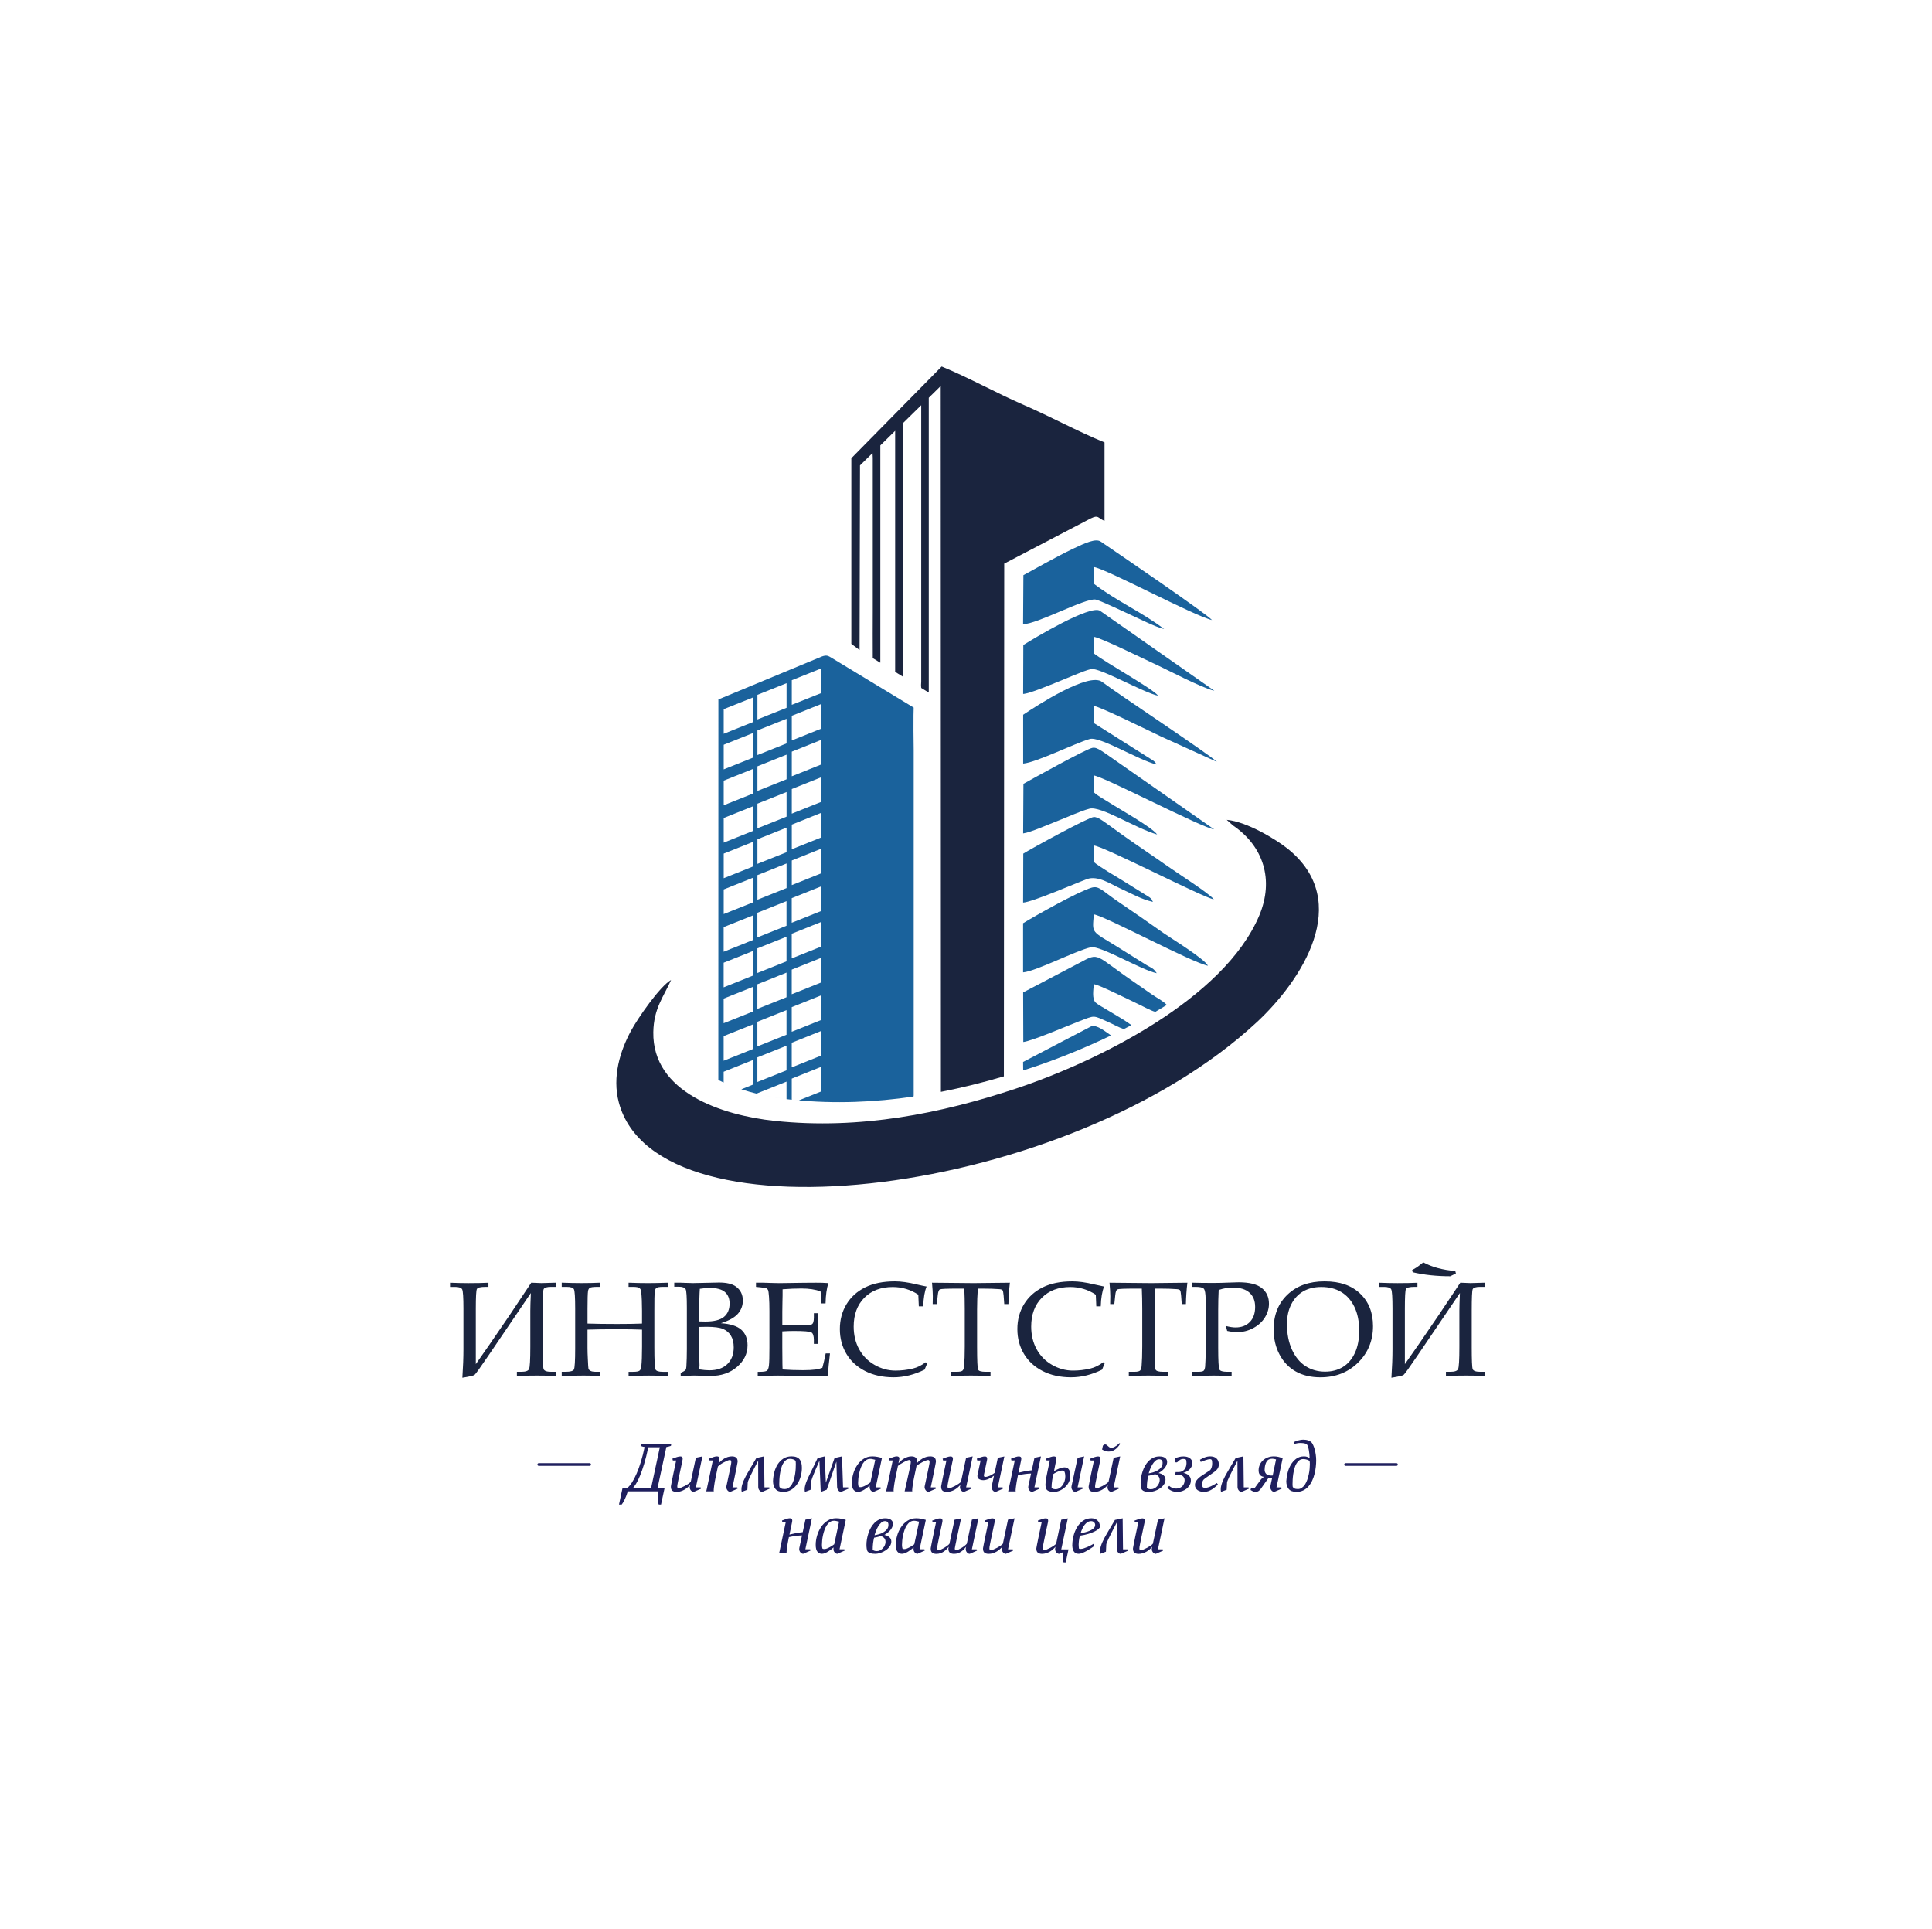 <?xml version="1.0" encoding="UTF-8"?> <svg xmlns="http://www.w3.org/2000/svg" width="601" height="600" viewBox="0 0 601 600" fill="none"><g clip-path="url(#clip0_2461_104)"><path fill-rule="evenodd" clip-rule="evenodd" d="M383.513 256.743C393.012 263.184 396.417 273.686 391.706 284.829C380.754 310.712 341.509 330.154 315.92 338.655C292.871 346.313 267.603 351.466 241.065 348.67C224.625 346.943 202.917 339.783 203.231 321.071C203.356 313.633 206.441 310.083 208.755 304.841C205.326 306.711 198.396 316.726 196.26 320.697C192.997 326.764 190.345 334.856 192.517 342.977C204.554 387.982 332.746 372.185 391.048 317.883C404.694 305.173 421.11 280.596 400.629 264.051C397.123 261.219 387.939 255.591 381.609 255.021L383.519 256.743H383.513Z" fill="#1A243E"></path><path fill-rule="evenodd" clip-rule="evenodd" d="M267.395 202.181L267.526 144.763L271.429 140.922C271.453 141.373 271.477 141.854 271.501 142.371V189.524C271.453 194.6 271.501 199.646 271.501 204.71L273.791 206.117H273.85V138.542L278.46 134.006V208.99L280.809 210.439V131.697L286.57 126.039V212.053C286.528 212.784 286.481 213.348 286.57 213.805V213.983L288.919 215.431V123.724L292.639 120.067L292.693 339.635C299.361 338.329 305.899 336.691 312.283 334.809L312.39 175.324L339.272 161.272C341.829 160.05 341.342 161.094 343.591 162.026V137.61C334.994 134.083 326.949 129.637 318.388 125.921C309.679 122.139 301.373 117.449 292.93 114L264.832 142.531V200.281L267.383 202.187L267.395 202.181Z" fill="#1A243E"></path><path fill-rule="evenodd" clip-rule="evenodd" d="M255.358 320.727L246.293 324.354V332.012L255.358 328.385V320.727ZM244.667 325.28L235.602 328.907V336.565L244.667 332.938V325.28ZM234.178 318.667L225.112 322.294V329.952L234.178 326.325V318.667ZM244.667 314.209L235.602 317.836V325.494L244.667 321.867V314.209ZM255.358 309.655L246.293 313.282V320.941L255.358 317.313V309.655ZM244.667 302.543L235.602 306.17V313.829L244.667 310.201V302.543ZM234.178 307.002L225.112 310.629V318.287L234.178 314.66V307.002ZM234.178 295.841L225.112 299.468V307.126L234.178 303.499V295.841ZM244.667 291.383L235.602 295.01V302.668L244.667 299.041V291.383ZM255.358 286.829L246.293 290.456V298.115L255.358 294.487V286.829ZM244.667 280.311L235.602 283.938V291.596L244.667 287.969V280.311ZM234.178 284.769L225.112 288.397V296.055L234.178 292.427V284.769ZM234.196 273.051L225.13 276.678V284.336L234.196 280.709V273.051ZM244.685 268.592L235.619 272.22V279.878L244.685 276.25V268.592ZM255.376 264.039L246.31 267.666V275.324L255.376 271.697V264.039ZM244.685 257.438L235.619 261.065V268.723L244.685 265.096V257.438ZM234.196 261.896L225.13 265.523V273.181L234.196 269.554V261.896ZM234.196 250.824L225.13 254.452V262.11L234.196 258.482V250.824ZM244.685 246.366L235.619 249.993V257.651L244.685 254.024V246.366ZM255.376 241.813L246.31 245.44V253.098L255.376 249.471V241.813ZM244.685 234.742L235.619 238.369V246.028L244.685 242.4V234.742ZM234.196 239.201L225.13 242.828V250.486L234.196 246.859V239.201ZM234.196 228.04L225.13 231.667V239.325L234.196 235.698V228.04ZM244.685 223.582L235.619 227.209V234.867L244.685 231.24V223.582ZM255.376 219.028L246.31 222.656V230.314L255.376 226.686V219.028ZM255.376 207.957L246.31 211.584V219.242L255.376 215.615V207.957ZM244.685 212.51L235.619 216.137V223.795L244.685 220.168V212.51ZM234.196 216.968L225.13 220.596V228.254L234.196 224.626V216.968ZM255.376 230.183L246.31 233.81V241.468L255.376 237.841V230.183ZM255.376 252.878L246.31 256.506V264.164L255.376 260.536V252.878ZM255.358 275.758L246.293 279.385V287.043L255.358 283.416V275.758ZM255.358 297.99L246.293 301.617V309.275L255.358 305.648V297.99ZM236.035 340.347C238.663 340.97 241.297 341.439 243.836 341.784C241.291 341.445 238.663 340.97 236.035 340.347ZM284.174 341.095L284.233 340.745V233.223C284.168 228.99 284.144 225.327 284.174 222.454L284.227 220.097L258.852 204.727C257.589 203.961 257.179 203.659 255.619 204.223L223.475 217.568L223.457 335.307V335.948C224.003 336.221 224.555 336.482 225.112 336.732V333.378L234.178 329.75V337.408L230.606 338.839C232.255 339.373 233.929 339.842 235.608 340.252V340.074L244.673 336.447V341.896C245.201 341.962 245.723 342.021 246.239 342.075H246.299V335.515L255.364 331.887V339.546L248.506 342.288C248.049 342.247 247.586 342.205 247.129 342.158C259.808 343.41 272.19 342.858 284.18 341.095H284.174Z" fill="#1A629C"></path><path fill-rule="evenodd" clip-rule="evenodd" d="M351.956 318.887C349.293 316.78 341.758 312.802 340.82 311.858C339.634 310.665 340.138 307.839 340.257 306.136C341.746 306.29 349.672 310.232 351.684 311.176C355.896 313.159 357.913 314.376 359.408 314.744C360.601 314.043 361.781 313.331 362.956 312.601C361.888 311.378 359.895 310.416 358.388 309.365C356.632 308.142 354.816 306.872 353.119 305.714C340.292 296.97 342.203 296.061 335.819 299.505L318.276 308.7L318.323 324.129C321.189 323.773 332.402 318.929 335.724 317.67C340.696 315.788 339.847 315.747 344.588 317.837C346.213 318.555 348.017 319.588 349.577 320.11C350.372 319.707 351.167 319.297 351.956 318.881M359.847 302.722C358.732 301.161 358.578 301.285 356.786 300.276L348.059 294.815C339.189 289.329 339.818 290.57 340.257 284.414C344.125 285.126 370.787 299.451 375.765 300.407C374.673 298.204 364.107 291.769 361.947 290.244C356.976 286.735 352.805 283.832 348.284 280.781C342.636 276.964 341.9 275.402 339.462 276.15C335.214 277.45 322.262 284.729 318.258 287.186V302.467C322.233 302.158 334.846 295.622 339.361 294.66C342.274 294.037 355.32 301.885 359.841 302.728L359.847 302.722ZM318.317 265.53L318.264 280.763C321.218 280.585 334.401 274.826 338.133 273.455C341.503 272.214 345.632 275.064 348.361 276.299C351.98 277.937 354.97 279.718 358.649 280.549C357.866 279.029 358.471 279.944 357.563 279.101L349.334 273.972C347.074 272.594 341.983 269.626 340.215 268.106L340.186 262.989C343.194 263.12 374.187 279.196 377.592 279.76C376.252 277.961 366.439 271.716 363.448 269.602C358.779 266.302 354.365 263.422 349.275 259.789C343.591 255.741 341.847 254.144 340.275 254.138C338.75 254.132 320.506 264.123 318.305 265.536L318.317 265.53ZM318.365 243.814L318.276 259.243C320.583 258.934 326.166 256.441 328.64 255.497C331.826 254.286 335.837 252.375 338.904 251.555C342.446 250.605 353.19 257.628 359.96 259.581C358.4 257.32 347.714 251.377 345.163 249.709C343.698 248.753 341.544 247.667 340.245 246.426L340.174 241.19C343.419 241.576 374.169 257.652 377.687 257.973L349.215 238.103C342.891 233.781 341.449 232.333 339.83 232.624C337.842 232.974 321.171 242.259 318.365 243.814ZM318.282 222.33V237.515C322.28 237.219 334.36 231.205 338.993 229.869C342.126 228.967 354.14 236.441 359.746 237.8C359.088 236.708 359.728 237.462 358.732 236.577L340.269 224.912L340.198 219.569C342.339 219.872 356.104 226.687 359.2 228.142C360.096 228.563 360.986 229.014 361.609 229.299C362.493 229.703 363.069 229.94 364.036 230.392L378.542 236.975C376.115 234.571 347.976 216.001 342.814 212.095C338.702 208.985 322.535 219.457 318.282 222.33ZM318.329 200.638L318.276 215.859C320.524 215.687 326.546 213.075 328.818 212.196C331.625 211.11 336.958 208.682 339.397 208.118C341.942 207.53 355.86 215.538 360.257 216.399C358.756 214.31 344.089 206.218 340.227 203.22L340.174 198.079C342.055 198.168 356.198 205.155 358.797 206.331C362.879 208.183 374.039 214.102 377.758 214.862L342.191 189.994C339.153 188.017 321.533 198.625 318.323 200.65L318.329 200.638ZM318.353 178.928L318.258 194.161C322.613 194.161 337.593 185.975 340.809 186.497C342.108 186.711 349.702 190.35 351.369 191.092C353.914 192.232 359.616 195.135 362.137 195.669C355.338 190.457 347.258 186.942 340.245 181.558L340.198 176.375C343.811 176.767 371.274 191.513 377.023 192.879C375.688 191.151 347.477 171.899 342.41 168.468C340.868 167.423 337.724 168.812 333.76 170.706C328.006 173.46 320.969 177.545 318.353 178.916V178.928ZM345.602 322.081C343.9 320.9 341.153 318.662 339.503 319.226L318.258 330.333L318.287 332.969C319.225 332.666 320.162 332.363 321.094 332.054C328.462 329.603 336.964 326.249 345.602 322.093V322.081Z" fill="#1A629C"></path><path d="M439.461 395.747L439.277 395.076C440.203 394.583 441.004 394.061 441.686 393.503C442.113 393.147 442.475 392.873 442.783 392.689C445.507 394.162 448.811 395.052 452.709 395.367L452.893 396.139L451.137 396.993C446.907 396.993 443.015 396.578 439.455 395.747M440.944 400.294H440.084C438.482 400.294 437.58 400.52 437.355 400.971C437.129 401.416 437.023 403.452 437.023 407.068V424.325L441.354 418.127L447.577 409.033L454.269 399L457.372 399.125C457.805 399.125 459.348 399.083 462 399V400.294H460.434C459.081 400.294 458.316 400.543 458.114 401.048C457.918 401.547 457.823 403.779 457.823 407.727V419.012C457.823 423.019 457.918 425.305 458.114 425.869C458.316 426.433 459.081 426.712 460.434 426.712H462V428.006C460.327 427.923 458.369 427.881 456.103 427.881C453.836 427.881 451.653 427.923 449.802 428.006V426.712H451.208C452.507 426.712 453.297 426.439 453.569 425.892C453.842 425.34 453.979 423.013 453.979 418.911V407.727C453.979 406.64 454.032 404.8 454.145 402.212L440.986 421.606C438.399 425.423 436.94 427.448 436.619 427.679C436.305 427.911 435.047 428.202 432.84 428.558C433.065 425.216 433.172 422.259 433.172 419.689V407.074C433.172 403.577 433.042 401.576 432.781 401.072C432.526 400.561 431.766 400.306 430.502 400.306H428.99V399.012C431.096 399.095 433.03 399.137 434.78 399.137C437.183 399.137 439.236 399.095 440.932 399.012V400.306L440.944 400.294ZM400.34 411.817C400.34 414.898 400.868 417.569 401.918 419.849C402.968 422.129 404.38 423.826 406.148 424.96C407.916 426.094 409.933 426.664 412.206 426.664C414.312 426.664 416.151 426.183 417.735 425.216C419.307 424.254 420.547 422.811 421.455 420.888C422.363 418.97 422.813 416.637 422.813 413.895C422.813 411.01 422.309 408.546 421.318 406.504C420.316 404.456 418.945 402.918 417.207 401.885C415.469 400.846 413.416 400.33 411.031 400.33C408.853 400.33 406.979 400.781 405.401 401.695C403.828 402.609 402.588 403.945 401.692 405.708C400.797 407.465 400.352 409.502 400.352 411.811L400.34 411.817ZM396.205 413.491C396.205 409.021 397.646 405.417 400.53 402.687C403.413 399.95 407.246 398.584 412.051 398.584C416.857 398.584 420.44 399.855 423.11 402.39C425.774 404.925 427.115 408.297 427.115 412.494C427.115 417.023 425.56 420.811 422.463 423.856C419.366 426.902 415.463 428.427 410.74 428.427C407.797 428.427 405.246 427.828 403.116 426.629C400.981 425.435 399.296 423.69 398.062 421.392C396.822 419.095 396.205 416.459 396.205 413.491ZM379.1 401.262C379.005 403.215 378.952 405.293 378.952 407.507V419.125C378.952 423.209 379.076 425.489 379.32 425.981C379.563 426.468 380.364 426.712 381.722 426.712H383.129V428.006C380.72 427.923 378.827 427.881 377.439 427.881C376.211 427.881 374.039 427.923 370.931 428.006V426.712H372.764C373.618 426.712 374.17 426.605 374.413 426.397C374.662 426.183 374.817 425.756 374.888 425.109C374.959 424.468 375.024 422.497 375.113 419.196V408.32L375.048 404.105C375.018 402.348 374.84 401.28 374.49 400.888C374.14 400.49 373.298 400.294 371.951 400.294H370.937V399C372.633 399.053 374.793 399.083 377.403 399.083C378.94 399.083 380.649 399.042 382.529 398.958C383.763 398.905 384.701 398.875 385.342 398.875C388.634 398.875 391.031 399.475 392.526 400.674C394.009 401.879 394.745 403.5 394.745 405.542C394.745 407.032 394.318 408.463 393.464 409.834C392.609 411.199 391.399 412.298 389.821 413.135C388.255 413.966 386.576 414.381 384.802 414.381C383.989 414.381 382.962 414.257 381.746 413.996L381.337 412.458C382.535 412.767 383.532 412.915 384.333 412.915C386.208 412.915 387.697 412.351 388.794 411.217C389.892 410.083 390.444 408.528 390.444 406.557C390.444 404.586 389.856 403.173 388.682 402.105C387.507 401.036 385.751 400.502 383.425 400.502C382.102 400.502 380.661 400.751 379.1 401.256V401.262ZM359.385 400.846C359.237 402.888 359.16 405.031 359.16 407.287V418.905C359.16 423.233 359.273 425.607 359.486 426.053C359.7 426.492 360.477 426.712 361.812 426.712H363.337V428.006C360.928 427.923 358.887 427.881 357.22 427.881C355.553 427.881 353.512 427.923 351.145 428.006V426.712H352.859C353.755 426.712 354.342 426.593 354.615 426.355C354.888 426.118 355.054 425.655 355.125 424.954C355.256 423.363 355.327 421.309 355.327 418.798V407.157C355.327 404.865 355.28 402.752 355.191 400.84H353.114C349.774 400.84 347.935 400.917 347.597 401.078C347.253 401.232 347.033 401.844 346.926 402.912L346.641 405.649H345.348L345.39 403.227C345.39 402.247 345.307 400.84 345.14 399.006C352.485 399.089 356.799 399.131 358.086 399.131L369.364 399.006C369.097 401.303 368.949 403.518 368.907 405.649H367.614L367.412 402.966C367.329 402.039 367.217 401.487 367.062 401.321C366.914 401.155 366.582 401.042 366.066 401.007C364.577 400.894 362.886 400.84 360.981 400.84H359.391L359.385 400.846ZM341.035 406.361L340.875 402.734C339.664 401.927 338.395 401.333 337.066 400.935C335.743 400.538 334.36 400.342 332.919 400.342C329.246 400.342 326.304 401.458 324.091 403.684C321.884 405.922 320.78 408.902 320.78 412.642C320.78 415.266 321.344 417.611 322.465 419.665C323.586 421.719 325.17 423.346 327.241 424.539C329.306 425.738 331.489 426.338 333.785 426.338C335.6 426.338 337.404 426.13 339.184 425.702C340.513 425.388 341.848 424.735 343.2 423.737L343.628 424.147C343.343 424.764 343.076 425.4 342.833 426.041C341.237 426.83 339.647 427.418 338.027 427.822C336.419 428.22 334.799 428.421 333.168 428.421C329.828 428.421 326.891 427.774 324.358 426.486C321.824 425.192 319.872 423.405 318.52 421.131C317.161 418.852 316.479 416.281 316.479 413.414C316.479 410.546 317.167 407.976 318.538 405.708C319.908 403.446 321.854 401.695 324.358 400.448C326.873 399.202 329.952 398.584 333.607 398.584C335.523 398.584 337.772 398.899 340.341 399.522C341.616 399.819 342.661 400.045 343.461 400.193C342.856 401.648 342.506 403.702 342.417 406.355H341.041L341.035 406.361ZM304.174 400.846C304.026 402.888 303.949 405.031 303.949 407.287V418.905C303.949 423.233 304.061 425.607 304.275 426.053C304.489 426.492 305.266 426.712 306.601 426.712H308.125V428.006C305.717 427.923 303.676 427.881 302.009 427.881C300.341 427.881 298.301 427.923 295.933 428.006V426.712H297.648C298.544 426.712 299.131 426.593 299.404 426.355C299.677 426.118 299.843 425.655 299.914 424.954C300.045 423.363 300.116 421.309 300.116 418.798V407.157C300.116 404.865 300.069 402.752 299.98 400.84H297.903C294.563 400.84 292.724 400.917 292.385 401.078C292.041 401.232 291.822 401.844 291.715 402.912L291.43 405.649H290.137L290.178 403.227C290.178 402.247 290.095 400.84 289.929 399.006C297.274 399.089 301.587 399.131 302.875 399.131L314.153 399.006C313.886 401.303 313.738 403.518 313.696 405.649H312.403L312.201 402.966C312.118 402.039 312.005 401.487 311.851 401.321C311.703 401.155 311.371 401.042 310.854 401.007C309.365 400.894 307.674 400.84 305.77 400.84H304.18L304.174 400.846ZM285.824 406.361L285.664 402.734C284.453 401.927 283.184 401.333 281.855 400.935C280.532 400.538 279.149 400.342 277.708 400.342C274.035 400.342 271.092 401.458 268.879 403.684C266.672 405.922 265.563 408.902 265.563 412.642C265.563 415.266 266.127 417.611 267.248 419.665C268.369 421.719 269.953 423.346 272.024 424.539C274.089 425.738 276.272 426.338 278.568 426.338C280.383 426.338 282.187 426.13 283.967 425.702C285.296 425.388 286.631 424.735 287.983 423.737L288.41 424.147C288.126 424.764 287.859 425.4 287.615 426.041C286.02 426.83 284.43 427.418 282.81 427.822C281.202 428.22 279.582 428.421 277.951 428.421C274.611 428.421 271.674 427.774 269.141 426.486C266.607 425.192 264.655 423.405 263.303 421.131C261.944 418.852 261.262 416.281 261.262 413.414C261.262 410.546 261.95 407.976 263.32 405.708C264.691 403.446 266.631 401.695 269.141 400.448C271.656 399.202 274.735 398.584 278.39 398.584C280.306 398.584 282.555 398.899 285.124 399.522C286.399 399.819 287.443 400.045 288.244 400.193C287.639 401.648 287.289 403.702 287.2 406.355H285.824V406.361ZM243.356 414.132V419.149L243.38 422.034C243.38 423.838 243.404 425.156 243.445 425.987C245.439 426.136 247.569 426.213 249.841 426.213C251.366 426.213 252.647 426.142 253.685 426.011C254.356 425.928 255.062 425.756 255.809 425.483C256.154 424.284 256.498 422.788 256.854 420.989H258.188C257.827 423.975 257.643 425.97 257.643 426.967L257.684 427.887C256.118 428 254.581 428.053 253.068 428.053L249.865 428.006C246.323 427.929 243.724 427.887 242.063 427.887C240.402 427.887 238.355 427.929 235.715 428.012V426.718H236.35C237.53 426.718 238.278 426.599 238.586 426.367C238.895 426.136 239.097 425.596 239.197 424.735C239.304 423.886 239.352 421.998 239.352 419.077V407.893C239.352 406.058 239.31 404.562 239.221 403.393C239.132 402.229 239.043 401.535 238.936 401.309C238.83 401.084 238.687 400.912 238.497 400.787C238.307 400.668 237.726 400.555 236.741 400.46L235.175 400.3V399.006H237.382L239.542 399.071C240.752 399.113 241.671 399.137 242.3 399.137L250.138 399.03L253.858 399.006C255.127 398.994 256.397 399.036 257.69 399.131C257.162 400.745 256.871 402.853 256.812 405.441H255.477C255.477 403.945 255.4 402.698 255.252 401.701C253.638 401.101 251.662 400.805 249.313 400.805C247.45 400.805 245.492 400.888 243.445 401.048C243.457 402.33 243.445 403.607 243.404 404.883L243.362 408.023V412.167C244.727 412.25 245.925 412.292 246.969 412.292C250.238 412.292 252.095 412.179 252.529 411.953C252.962 411.722 253.175 411.021 253.175 409.834V408.492H254.51C254.415 410.552 254.362 412.197 254.362 413.432C254.362 414.726 254.409 416.257 254.51 418.021H253.175V416.839C253.175 415.539 252.92 414.744 252.404 414.453C251.888 414.162 250.072 414.013 246.946 414.013C245.795 414.013 244.602 414.055 243.362 414.138L243.356 414.132ZM217.513 425.964C218.782 426.154 219.827 426.249 220.657 426.249C223.06 426.249 224.929 425.607 226.252 424.325C227.581 423.043 228.245 421.303 228.245 419.101C228.245 417.629 227.955 416.418 227.367 415.468C226.78 414.512 225.961 413.812 224.911 413.372C223.855 412.933 222.17 412.713 219.856 412.713C219.162 412.713 218.379 412.725 217.513 412.755V419.991L217.537 422.562C217.578 423.488 217.602 424.195 217.602 424.687C217.602 425.049 217.572 425.483 217.519 425.97L217.513 425.964ZM217.513 411.039C218.195 411.069 218.812 411.081 219.388 411.081C222.093 411.081 224.033 410.6 225.202 409.638C226.371 408.682 226.958 407.299 226.958 405.489C226.958 403.927 226.471 402.722 225.487 401.885C224.514 401.048 222.947 400.632 220.8 400.632C219.844 400.632 218.806 400.722 217.697 400.9C217.578 402.562 217.519 405.079 217.519 408.445V411.045L217.513 411.039ZM224.276 411.603C227.195 411.793 229.301 412.47 230.607 413.628C231.9 414.791 232.547 416.4 232.547 418.454C232.547 421.054 231.461 423.292 229.29 425.174C227.118 427.062 224.359 428 221.013 428L219.405 427.958C218.041 427.905 216.89 427.875 215.952 427.875C215.27 427.875 214.434 427.899 213.437 427.946L211.746 428V427.08C212.589 426.67 213.087 426.361 213.247 426.142C213.401 425.928 213.496 425.566 213.52 425.061C213.615 423.447 213.668 421.6 213.668 419.528V406.818C213.668 403.417 213.544 401.499 213.3 401.042C213.01 400.514 212.28 400.247 211.129 400.247H209.747V398.994H211.438L213.312 399.059C214.291 399.101 215.057 399.125 215.614 399.125C216.469 399.125 218.159 399.089 220.693 399.018L223.665 398.952C226.003 398.952 227.753 399.362 228.904 400.181C230.357 401.22 231.081 402.681 231.081 404.568C231.081 406.124 230.565 407.489 229.545 408.659C228.512 409.828 226.762 410.814 224.276 411.597V411.603ZM182.758 413.586V419.279C182.758 420.259 182.794 421.41 182.865 422.734C182.942 424.58 183.013 425.601 183.067 425.803C183.12 425.999 183.316 426.201 183.66 426.403C183.992 426.605 184.544 426.712 185.303 426.712H186.686V428.006C184.918 427.923 183.215 427.881 181.572 427.881C179.928 427.881 177.709 427.923 174.743 428.006V426.712H176.012C177.43 426.712 178.273 426.468 178.534 425.987C178.789 425.506 178.925 423.298 178.925 419.362V407.08C178.925 403.518 178.795 401.499 178.528 401.018C178.261 400.538 177.508 400.294 176.256 400.294H174.743V399C176.985 399.083 179.074 399.125 181.002 399.125C182.93 399.125 184.846 399.083 186.692 399V400.294H185.814C184.556 400.294 183.773 400.401 183.476 400.603C183.179 400.805 182.995 401.137 182.924 401.6C182.817 402.354 182.764 404.171 182.764 407.056V411.71C185.179 411.793 188.264 411.835 191.996 411.835C195.164 411.835 197.739 411.793 199.72 411.71V407.733C199.72 405.405 199.637 403.446 199.477 401.873C199.424 401.315 199.24 400.912 198.925 400.668C198.611 400.425 197.97 400.3 197.009 400.3H195.537V399.006C197.62 399.089 199.59 399.131 201.453 399.131C203.464 399.131 205.558 399.089 207.73 399.006V400.3H206.187C205.137 400.3 204.466 400.419 204.176 400.65C203.885 400.882 203.707 401.303 203.648 401.921C203.582 402.538 203.559 404.485 203.559 407.756V419.018C203.559 423.185 203.677 425.512 203.915 425.993C204.152 426.474 204.894 426.718 206.151 426.718H207.741V428.012C205.861 427.929 203.927 427.887 201.927 427.887C199.643 427.887 197.513 427.929 195.543 428.012V426.718H196.95C197.982 426.718 198.646 426.599 198.949 426.361C199.246 426.124 199.429 425.679 199.501 425.026C199.649 423.625 199.726 421.582 199.726 418.905V413.598C197.81 413.515 195.36 413.473 192.387 413.473C188.145 413.473 184.941 413.515 182.764 413.598L182.758 413.586ZM151.937 400.294H151.077C149.475 400.294 148.573 400.52 148.348 400.971C148.122 401.416 148.015 403.452 148.015 407.068V424.325L152.346 418.127L158.57 409.033L165.262 399L168.365 399.125C168.798 399.125 170.341 399.083 172.993 399V400.294H171.426C170.074 400.294 169.308 400.543 169.107 401.048C168.911 401.547 168.816 403.779 168.816 407.727V419.012C168.816 423.019 168.911 425.305 169.107 425.869C169.308 426.433 170.074 426.712 171.426 426.712H172.993V428.006C171.32 427.923 169.362 427.881 167.095 427.881C164.829 427.881 162.646 427.923 160.795 428.006V426.712H162.201C163.5 426.712 164.289 426.439 164.562 425.892C164.835 425.34 164.971 423.013 164.971 418.911V407.727C164.971 406.64 165.025 404.8 165.138 402.212L151.978 421.606C149.392 425.423 147.932 427.448 147.612 427.679C147.297 427.911 146.04 428.202 143.833 428.558C144.058 425.216 144.165 422.259 144.165 419.689V407.074C144.165 403.577 144.034 401.576 143.773 401.072C143.518 400.561 142.759 400.306 141.495 400.306H140V399.012C142.106 399.095 144.04 399.137 145.79 399.137C148.193 399.137 150.246 399.095 151.943 399.012V400.306L151.937 400.294Z" fill="#1A243E"></path><path d="M363.724 462.212C363.967 462.455 364.275 462.657 364.649 462.812C365.023 462.972 365.438 463.049 365.895 463.049C366.251 463.049 366.595 462.99 366.915 462.865C367.236 462.74 367.515 462.568 367.752 462.337C367.989 462.105 368.173 461.832 368.31 461.511C368.446 461.191 368.511 460.835 368.511 460.449C368.511 460.247 368.476 460.045 368.405 459.849C368.333 459.647 368.221 459.463 368.072 459.303C367.924 459.137 367.728 459.006 367.491 458.905C367.254 458.804 366.963 458.757 366.619 458.757H365.545L365.717 457.92H366.536C367.355 457.92 367.983 457.653 368.428 457.112C368.873 456.572 369.093 455.913 369.093 455.124C369.093 454.91 369.081 454.69 369.051 454.471C369.022 454.251 368.974 454.103 368.903 454.031C368.832 453.96 368.719 453.907 368.571 453.871C368.422 453.836 368.268 453.818 368.108 453.818C367.764 453.818 367.491 453.877 367.283 453.99C367.076 454.103 366.898 454.227 366.743 454.364C366.595 454.5 366.459 454.625 366.334 454.738C366.209 454.851 366.067 454.91 365.895 454.91C365.806 454.91 365.711 454.88 365.604 454.815C365.498 454.75 365.42 454.673 365.379 454.589L365.592 453.598C365.948 453.438 366.34 453.307 366.761 453.2C367.182 453.093 367.651 453.04 368.167 453.04C368.968 453.04 369.627 453.224 370.131 453.586C370.641 453.954 370.896 454.459 370.896 455.1C370.896 455.486 370.819 455.848 370.671 456.174C370.523 456.507 370.315 456.798 370.06 457.053C369.805 457.308 369.502 457.534 369.17 457.718C368.832 457.902 368.476 458.056 368.108 458.169C368.411 458.211 368.701 458.294 368.986 458.418C369.271 458.543 369.526 458.697 369.74 458.893C369.953 459.089 370.125 459.315 370.256 459.582C370.386 459.849 370.451 460.152 370.451 460.496C370.451 461.013 370.333 461.494 370.095 461.939C369.858 462.384 369.538 462.764 369.14 463.079C368.743 463.393 368.292 463.643 367.788 463.821C367.283 463.999 366.773 464.088 366.239 464.088C365.581 464.088 364.981 463.969 364.447 463.732C363.908 463.494 363.468 463.174 363.124 462.776L363.724 462.218V462.212ZM361.659 455.076C361.659 454.661 361.558 454.364 361.356 454.186C361.155 454.008 360.911 453.919 360.627 453.919C360.182 453.919 359.784 454.079 359.422 454.394C359.066 454.708 358.752 455.094 358.479 455.545C358.206 455.996 357.975 456.471 357.779 456.976C357.583 457.481 357.441 457.92 357.34 458.312C357.725 458.252 358.17 458.151 358.669 458.009C359.173 457.866 359.642 457.665 360.075 457.409C360.514 457.154 360.882 456.833 361.19 456.465C361.499 456.091 361.653 455.634 361.653 455.088L361.659 455.076ZM359.345 458.561C358.936 458.674 358.568 458.775 358.259 458.852C357.945 458.929 357.589 459.006 357.192 459.077C357.067 459.606 356.96 460.17 356.883 460.763C356.806 461.357 356.764 462.064 356.764 462.883C356.978 463.025 357.186 463.12 357.393 463.174C357.601 463.221 357.803 463.251 358.004 463.251C358.39 463.251 358.752 463.168 359.084 462.996C359.416 462.823 359.713 462.598 359.956 462.319C360.205 462.04 360.401 461.731 360.544 461.393C360.686 461.054 360.757 460.722 360.757 460.395C360.757 459.505 360.288 458.899 359.345 458.567V458.561ZM362.561 460.235C362.561 460.781 362.401 461.286 362.086 461.749C361.772 462.212 361.368 462.622 360.87 462.966C360.377 463.31 359.832 463.583 359.238 463.785C358.645 463.987 358.07 464.088 357.512 464.088C356.913 464.088 356.432 464.028 356.07 463.916C355.714 463.803 355.441 463.637 355.251 463.423C355.079 463.221 354.967 462.912 354.907 462.497C354.848 462.081 354.824 461.672 354.824 461.274C354.824 460.746 354.872 460.176 354.973 459.564C355.074 458.953 355.222 458.347 355.424 457.736C355.625 457.124 355.88 456.537 356.195 455.973C356.509 455.409 356.889 454.904 357.322 454.471C357.761 454.031 358.253 453.687 358.805 453.426C359.357 453.171 359.974 453.04 360.662 453.04C361.434 453.04 362.033 453.194 362.448 453.503C362.863 453.812 363.071 454.233 363.071 454.762C363.071 454.993 363.029 455.242 362.94 455.516C362.851 455.789 362.709 456.074 362.513 456.376C362.312 456.679 362.039 456.988 361.689 457.302C361.339 457.617 360.906 457.926 360.389 458.229C360.989 458.318 361.505 458.537 361.926 458.893C362.347 459.25 362.561 459.701 362.561 460.247V460.235ZM346.423 453.462L348.464 453.034L346.423 462.687H347.93L348.013 463.096L345.759 464.088C345.427 464.076 345.142 463.922 344.887 463.637C344.638 463.352 344.513 463.007 344.513 462.604C344.513 462.443 344.555 462.2 344.644 461.874C344.43 462.147 344.169 462.414 343.872 462.681C343.57 462.948 343.243 463.18 342.881 463.387C342.525 463.595 342.134 463.761 341.719 463.892C341.303 464.023 340.864 464.088 340.407 464.088C339.879 464.088 339.452 463.969 339.132 463.732C338.812 463.494 338.651 463.067 338.651 462.455C338.651 462.455 338.663 462.378 338.681 462.218C338.705 462.058 338.764 461.707 338.877 461.155C338.984 460.603 339.15 459.79 339.369 458.715C339.589 457.641 339.903 456.169 340.307 454.31H339.274L339.126 453.752C339.63 453.551 340.093 453.384 340.52 453.248C340.947 453.111 341.309 453.046 341.594 453.046C342.081 453.046 342.324 453.277 342.324 453.735V453.865C342.324 453.907 342.312 453.984 342.294 454.091C342.27 454.198 342.247 454.346 342.211 454.53C342.175 454.714 342.122 454.969 342.051 455.284C341.719 456.792 341.469 457.985 341.286 458.876C341.108 459.766 340.965 460.455 340.864 460.941C340.763 461.428 340.704 461.767 340.68 461.951C340.657 462.135 340.651 462.289 340.651 462.402C340.651 462.776 340.793 462.96 341.078 462.96C341.25 462.96 341.517 462.889 341.873 462.746C342.229 462.604 342.603 462.432 342.988 462.23C343.374 462.028 343.742 461.808 344.086 461.577C344.43 461.339 344.679 461.131 344.839 460.941L346.429 453.479L346.423 453.462ZM348.488 449.074C347.942 449.947 347.373 450.576 346.767 450.956C346.168 451.336 345.533 451.526 344.875 451.526C344.501 451.526 344.163 451.473 343.854 451.366C343.546 451.259 343.208 451.105 342.834 450.903L343.089 449.68C343.19 449.591 343.291 449.514 343.404 449.431C343.51 449.353 343.629 449.312 343.76 449.312C343.961 449.312 344.127 449.365 344.264 449.472C344.4 449.579 344.531 449.692 344.649 449.816C344.774 449.941 344.905 450.054 345.059 450.161C345.207 450.268 345.409 450.321 345.652 450.321C345.783 450.321 345.925 450.309 346.091 450.291C346.257 450.268 346.441 450.208 346.649 450.107C346.856 450.006 347.088 449.864 347.349 449.68C347.604 449.496 347.895 449.235 348.209 448.908L348.488 449.08V449.074ZM337.251 453.028L335.21 462.681H336.711L336.794 463.091L334.54 464.082C334.214 464.07 333.923 463.922 333.68 463.643C333.436 463.364 333.306 463.013 333.294 462.598C333.294 462.515 333.306 462.396 333.335 462.253L335.228 453.462L337.245 453.034L337.251 453.028ZM330.998 457.587C330.939 457.528 330.844 457.492 330.707 457.469C330.571 457.445 330.47 457.439 330.399 457.439C330.167 457.439 329.918 457.481 329.633 457.57C329.355 457.653 329.082 457.76 328.815 457.878C328.548 458.003 328.316 458.122 328.109 458.246C327.901 458.371 327.753 458.466 327.67 458.537C327.539 459.066 327.415 459.719 327.296 460.496C327.171 461.268 327.112 462.064 327.112 462.883C327.326 463.025 327.539 463.12 327.747 463.174C327.954 463.221 328.156 463.251 328.358 463.251C328.785 463.251 329.182 463.138 329.55 462.918C329.918 462.699 330.233 462.402 330.506 462.04C330.778 461.672 330.992 461.25 331.152 460.769C331.312 460.288 331.39 459.796 331.39 459.297C331.39 458.893 331.354 458.543 331.283 458.246C331.212 457.944 331.117 457.73 331.004 457.599L330.998 457.587ZM327.859 457.653C329.177 456.851 330.256 456.448 331.105 456.448C331.704 456.448 332.161 456.649 332.469 457.059C332.778 457.469 332.932 458.151 332.932 459.113C332.932 459.831 332.772 460.49 332.457 461.102C332.143 461.713 331.74 462.236 331.241 462.669C330.749 463.108 330.203 463.453 329.61 463.702C329.016 463.951 328.441 464.076 327.883 464.076C327.284 464.076 326.803 464.017 326.442 463.904C326.086 463.791 325.813 463.625 325.623 463.411C325.463 463.209 325.356 462.96 325.302 462.657C325.243 462.354 325.219 462.064 325.219 461.779C325.219 461.523 325.243 461.203 325.285 460.835C325.326 460.461 325.403 459.992 325.51 459.416C325.617 458.84 325.759 458.139 325.931 457.308C326.103 456.477 326.317 455.474 326.578 454.299H325.546L325.415 453.741C325.913 453.539 326.376 453.372 326.792 453.236C327.207 453.099 327.557 453.034 327.842 453.034C328.085 453.034 328.275 453.087 328.411 453.194C328.548 453.301 328.613 453.479 328.613 453.723V453.83C328.613 453.871 328.601 453.948 328.583 454.055C328.56 454.162 328.536 454.31 328.5 454.506C328.465 454.702 328.411 454.952 328.34 455.272L327.865 457.659L327.859 457.653ZM323.819 453.028L321.778 462.681H323.279L323.362 463.091L321.108 464.082C320.782 464.07 320.491 463.922 320.248 463.643C320.004 463.364 319.874 463.013 319.862 462.598C319.862 462.515 319.874 462.396 319.904 462.253L320.74 458.365C320.153 458.377 319.506 458.43 318.806 458.525C318.106 458.62 317.388 458.745 316.658 458.899L316.486 459.778C316.415 460.11 316.344 460.461 316.284 460.829C316.219 461.203 316.16 461.565 316.112 461.927C316.065 462.283 316.017 462.616 315.982 462.918C315.946 463.221 315.928 463.465 315.928 463.649C315.928 463.791 315.952 463.886 315.994 463.928H313.609C313.668 463.714 313.727 463.453 313.793 463.156C313.858 462.853 313.923 462.527 313.994 462.176C314.066 461.826 314.143 461.452 314.232 461.06C314.315 460.668 314.404 460.271 314.487 459.867L315.667 454.299H314.635L314.505 453.741C315.009 453.539 315.466 453.372 315.881 453.236C316.296 453.099 316.646 453.034 316.931 453.034C317.174 453.034 317.364 453.087 317.501 453.194C317.637 453.301 317.702 453.479 317.702 453.723V453.83C317.702 453.871 317.691 453.948 317.673 454.055C317.649 454.162 317.625 454.31 317.59 454.506C317.554 454.702 317.501 454.952 317.43 455.272L316.83 458.11C317.447 457.95 318.1 457.807 318.788 457.67C319.476 457.534 320.2 457.433 320.96 457.356L321.796 453.467L323.813 453.04L323.819 453.028ZM312.434 453.028L310.393 462.681H311.894L311.977 463.091L309.723 464.082C309.39 464.07 309.106 463.922 308.862 463.643C308.619 463.364 308.489 463.013 308.477 462.598C308.477 462.515 308.489 462.396 308.518 462.253L309.207 459.03C308.708 459.416 308.156 459.748 307.551 460.021C306.952 460.294 306.4 460.431 305.896 460.431C305.392 460.431 304.976 460.324 304.609 460.122C304.235 459.914 304.051 459.576 304.051 459.101C304.051 459.089 304.051 459.042 304.063 458.971C304.069 458.899 304.104 458.709 304.17 458.401C304.235 458.092 304.336 457.617 304.472 456.982C304.609 456.347 304.798 455.45 305.042 454.304H304.009L303.861 453.746C304.359 453.545 304.834 453.378 305.267 453.242C305.706 453.105 306.068 453.04 306.353 453.04C306.839 453.04 307.083 453.272 307.083 453.729V453.859C307.083 453.901 307.071 453.978 307.053 454.085C307.029 454.192 307.005 454.34 306.97 454.524C306.934 454.708 306.881 454.963 306.81 455.278L306.056 458.87C306.056 459.244 306.199 459.428 306.483 459.428C306.768 459.428 307.16 459.333 307.7 459.137C308.24 458.941 308.803 458.614 309.408 458.157L310.399 453.473L312.44 453.046L312.434 453.028ZM300.533 453.456L302.574 453.028L300.533 462.681H302.04L302.123 463.091L299.868 464.082C299.536 464.07 299.251 463.916 298.996 463.631C298.747 463.346 298.622 463.001 298.622 462.598C298.622 462.438 298.664 462.194 298.753 461.868C298.539 462.141 298.278 462.408 297.982 462.675C297.679 462.942 297.353 463.174 296.991 463.381C296.635 463.589 296.243 463.755 295.828 463.886C295.413 464.017 294.974 464.082 294.517 464.082C293.989 464.082 293.562 463.963 293.241 463.726C292.921 463.488 292.761 463.061 292.761 462.449C292.761 462.449 292.773 462.372 292.79 462.212C292.814 462.052 292.873 461.701 292.986 461.149C293.093 460.597 293.259 459.784 293.479 458.709C293.698 457.635 294.013 456.163 294.41 454.304H293.378L293.229 453.746C293.734 453.545 294.196 453.378 294.624 453.242C295.051 453.105 295.413 453.04 295.697 453.04C296.184 453.04 296.427 453.272 296.427 453.729V453.859C296.427 453.901 296.415 453.978 296.398 454.085C296.374 454.192 296.35 454.34 296.309 454.524C296.273 454.708 296.22 454.963 296.148 455.278C295.816 456.786 295.567 457.979 295.383 458.87C295.205 459.76 295.063 460.449 294.962 460.936C294.861 461.422 294.802 461.761 294.778 461.945C294.754 462.129 294.748 462.283 294.748 462.396C294.748 462.77 294.891 462.954 295.175 462.954C295.347 462.954 295.614 462.883 295.97 462.74C296.326 462.598 296.7 462.426 297.086 462.224C297.471 462.022 297.839 461.802 298.183 461.571C298.527 461.333 298.777 461.126 298.937 460.936L300.527 453.473L300.533 453.456ZM279.501 455.153C279.732 454.898 279.987 454.643 280.272 454.388C280.557 454.138 280.871 453.913 281.215 453.711C281.559 453.509 281.927 453.343 282.313 453.218C282.699 453.087 283.108 453.022 283.535 453.022C284.063 453.022 284.49 453.141 284.811 453.378C285.131 453.616 285.291 454.031 285.291 454.637C285.291 454.649 285.285 454.72 285.267 454.839C285.256 454.963 285.238 455.064 285.226 455.153C285.44 454.898 285.695 454.643 285.991 454.388C286.282 454.138 286.608 453.907 286.97 453.699C287.326 453.491 287.706 453.325 288.109 453.206C288.513 453.082 288.934 453.022 289.379 453.022C289.907 453.022 290.334 453.141 290.655 453.378C290.975 453.616 291.141 454.043 291.141 454.655L291.129 454.738C291.123 454.797 291.105 454.916 291.076 455.094C291.046 455.272 290.999 455.533 290.927 455.878C290.856 456.222 290.761 456.691 290.649 457.285C290.536 457.878 290.382 458.62 290.198 459.499C290.014 460.378 289.788 461.44 289.533 462.669H291.04L291.123 463.079L288.869 464.07C288.495 464.04 288.198 463.874 287.967 463.565C287.736 463.257 287.623 462.924 287.623 462.568C287.623 462.497 287.635 462.39 287.664 462.248C288.02 460.585 288.299 459.279 288.501 458.324C288.703 457.368 288.851 456.649 288.952 456.151C289.053 455.658 289.112 455.332 289.136 455.171C289.159 455.011 289.165 454.892 289.165 454.803C289.165 454.376 289.017 454.156 288.714 454.156C288.554 454.156 288.317 454.215 287.997 454.34C287.676 454.465 287.332 454.613 286.964 454.803C286.596 454.987 286.246 455.189 285.914 455.403C285.576 455.616 285.309 455.818 285.107 456.002L284.312 459.766C284.241 460.099 284.17 460.449 284.111 460.817C284.045 461.191 283.992 461.553 283.939 461.915C283.891 462.271 283.844 462.604 283.808 462.906C283.772 463.209 283.755 463.453 283.755 463.637C283.755 463.779 283.766 463.874 283.796 463.916H281.411L282.313 459.897C282.556 458.822 282.746 457.967 282.882 457.326C283.019 456.691 283.12 456.198 283.185 455.854C283.25 455.51 283.286 455.272 283.304 455.136C283.316 454.999 283.327 454.886 283.327 454.803C283.327 454.376 283.179 454.156 282.877 454.156C282.716 454.156 282.485 454.215 282.165 454.34C281.85 454.465 281.518 454.613 281.168 454.803C280.818 454.987 280.474 455.189 280.136 455.403C279.797 455.616 279.53 455.818 279.329 456.002L278.534 459.766C278.462 460.099 278.391 460.449 278.332 460.817C278.267 461.191 278.213 461.553 278.16 461.915C278.112 462.271 278.065 462.604 278.029 462.906C277.994 463.209 277.976 463.453 277.976 463.637C277.976 463.779 277.988 463.874 278.018 463.916H275.633C275.692 463.702 275.757 463.441 275.828 463.144C275.899 462.841 275.971 462.515 276.042 462.164C276.113 461.814 276.19 461.44 276.279 461.048C276.362 460.657 276.451 460.259 276.534 459.855L277.715 454.287H276.683L276.552 453.729C277.056 453.527 277.513 453.361 277.929 453.224C278.344 453.087 278.694 453.022 278.979 453.022C279.222 453.022 279.418 453.076 279.56 453.182C279.702 453.289 279.774 453.467 279.774 453.711C279.774 453.741 279.774 453.776 279.762 453.818C279.756 453.859 279.738 453.931 279.72 454.031C279.697 454.132 279.673 454.269 279.637 454.441C279.602 454.613 279.554 454.851 279.495 455.147L279.501 455.153ZM272.263 454.079C271.948 454.008 271.663 453.942 271.414 453.883C271.165 453.824 270.934 453.8 270.714 453.8C270.228 453.8 269.801 453.93 269.427 454.186C269.053 454.441 268.727 454.785 268.448 455.207C268.169 455.628 267.932 456.109 267.742 456.649C267.546 457.19 267.392 457.736 267.267 458.294C267.143 458.852 267.06 459.392 267.012 459.914C266.965 460.437 266.935 460.894 266.935 461.28C266.935 461.381 266.935 461.494 266.947 461.624C266.953 461.755 266.971 461.879 266.988 461.998C267.006 462.117 267.03 462.23 267.054 462.319C267.077 462.414 267.101 462.473 267.131 462.503C267.273 462.574 267.451 462.61 267.671 462.61C267.926 462.61 268.205 462.55 268.495 462.438C268.792 462.325 269.077 462.188 269.367 462.028C269.652 461.868 269.919 461.707 270.162 461.547C270.406 461.381 270.607 461.244 270.762 461.126L272.269 454.073L272.263 454.079ZM270.524 462.568C270.524 462.509 270.524 462.426 270.536 462.319C270.542 462.212 270.554 462.135 270.566 462.093C270.311 462.325 270.026 462.55 269.729 462.782C269.427 463.013 269.118 463.221 268.792 463.417C268.472 463.613 268.145 463.767 267.825 463.892C267.504 464.017 267.196 464.076 266.911 464.076C266.365 464.076 265.914 463.862 265.547 463.441C265.179 463.019 265.001 462.289 265.001 461.256C265.001 460.354 265.143 459.416 265.422 458.448C265.701 457.481 266.11 456.59 266.644 455.783C267.184 454.975 267.849 454.31 268.644 453.794C269.439 453.277 270.346 453.022 271.361 453.022C271.877 453.022 272.393 453.07 272.909 453.165C273.425 453.26 273.906 453.384 274.351 453.539L272.417 462.675H273.924L274.007 463.085L271.752 464.076C271.468 464.076 271.189 463.939 270.928 463.666C270.661 463.393 270.53 463.031 270.53 462.568H270.524ZM256.541 453.022L256.908 461.191L259.614 453.539L261.934 453.022L262.254 462.675H263.844L263.927 463.085L261.649 464.076C261.275 464.046 260.978 463.88 260.759 463.571C260.539 463.263 260.421 462.918 260.403 462.527L260.189 454.661L257.181 463.387L255.312 464.1L254.903 454.405C254.328 455.682 253.877 456.721 253.539 457.534C253.2 458.341 252.939 458.994 252.755 459.493C252.571 459.986 252.441 460.36 252.382 460.609C252.316 460.858 252.275 461.054 252.263 461.203L252.156 463.417L250.394 464.082C250.335 463.85 250.311 463.583 250.311 463.263C250.311 462.859 250.376 462.432 250.507 461.974C250.637 461.517 250.792 461.054 250.981 460.597C251.165 460.14 251.367 459.689 251.581 459.256C251.794 458.816 251.996 458.413 252.18 458.039L254.351 453.545L256.541 453.028V453.022ZM245.725 453.794C245.25 453.794 244.835 453.936 244.485 454.21C244.135 454.489 243.832 454.857 243.577 455.302C243.328 455.747 243.126 456.258 242.978 456.822C242.824 457.386 242.705 457.961 242.622 458.543C242.539 459.125 242.48 459.695 242.45 460.247C242.42 460.793 242.409 461.268 242.409 461.672C242.409 461.856 242.414 462.046 242.432 462.236C242.444 462.432 242.48 462.562 242.539 462.633C242.64 462.746 242.794 462.865 243.002 462.996C243.209 463.126 243.565 463.191 244.07 463.191C244.574 463.191 245.013 463.055 245.381 462.788C245.755 462.515 246.075 462.158 246.336 461.725C246.591 461.286 246.799 460.793 246.959 460.241C247.119 459.683 247.244 459.113 247.339 458.537C247.434 457.961 247.493 457.403 247.523 456.869C247.552 456.335 247.564 455.86 247.564 455.444C247.564 455.112 247.552 454.868 247.534 454.708C247.511 454.542 247.475 454.423 247.416 454.352C247.333 454.239 247.143 454.12 246.84 453.99C246.55 453.859 246.176 453.794 245.731 453.794H245.725ZM240.468 460.716C240.498 459.796 240.629 458.882 240.866 457.961C241.103 457.047 241.459 456.222 241.928 455.492C242.403 454.762 242.99 454.168 243.702 453.705C244.408 453.248 245.262 453.016 246.247 453.016C246.846 453.016 247.357 453.099 247.772 453.266C248.187 453.432 248.519 453.669 248.763 453.978C249.006 454.287 249.184 454.661 249.291 455.106C249.397 455.551 249.451 456.05 249.451 456.608C249.451 457.451 249.332 458.324 249.095 459.208C248.858 460.099 248.496 460.9 248.009 461.618C247.523 462.337 246.917 462.924 246.194 463.381C245.47 463.839 244.616 464.07 243.625 464.07C242.509 464.07 241.702 463.767 241.21 463.156C240.718 462.544 240.468 461.731 240.468 460.716ZM237.698 453.022L237.805 462.675H239.312L239.395 463.085L237.116 464.076C236.743 464.046 236.446 463.88 236.215 463.571C235.983 463.263 235.87 462.918 235.87 462.527L235.847 454.358C235.2 455.593 234.678 456.614 234.269 457.421C233.859 458.229 233.533 458.887 233.29 459.398C233.046 459.909 232.874 460.3 232.774 460.567C232.673 460.841 232.613 461.048 232.601 461.191L232.495 463.405L230.733 464.07C230.673 463.839 230.65 463.571 230.65 463.251C230.65 462.847 230.715 462.414 230.845 461.951C230.976 461.488 231.136 461.025 231.338 460.562C231.54 460.104 231.753 459.653 231.984 459.22C232.216 458.781 232.435 458.383 232.649 458.027L235.289 453.533L237.698 453.016V453.022ZM225.986 462.248C226.342 460.585 226.621 459.279 226.823 458.324C227.025 457.368 227.173 456.649 227.274 456.151C227.375 455.658 227.434 455.332 227.458 455.171C227.481 455.011 227.487 454.892 227.487 454.803C227.487 454.376 227.339 454.156 227.036 454.156C226.864 454.156 226.603 454.227 226.253 454.37C225.903 454.512 225.535 454.69 225.15 454.898C224.764 455.106 224.396 455.326 224.052 455.563C223.708 455.8 223.465 456.008 223.322 456.198L222.569 459.766C222.498 460.099 222.427 460.449 222.367 460.817C222.302 461.191 222.243 461.553 222.195 461.915C222.148 462.271 222.1 462.604 222.065 462.906C222.029 463.209 222.011 463.453 222.011 463.637C222.011 463.779 222.035 463.874 222.077 463.916H219.692C219.751 463.702 219.81 463.441 219.876 463.144C219.941 462.841 220.006 462.515 220.077 462.164C220.148 461.814 220.226 461.44 220.315 461.048C220.398 460.657 220.487 460.259 220.57 459.855L221.75 454.287H220.718L220.587 453.729C221.092 453.527 221.549 453.361 221.964 453.224C222.379 453.087 222.729 453.022 223.014 453.022C223.257 453.022 223.453 453.076 223.595 453.182C223.738 453.289 223.809 453.467 223.809 453.711C223.809 453.741 223.809 453.776 223.797 453.818C223.791 453.859 223.773 453.936 223.756 454.043C223.738 454.15 223.702 454.299 223.661 454.494C223.619 454.69 223.566 454.94 223.512 455.26C223.726 454.987 223.981 454.72 224.278 454.453C224.568 454.186 224.895 453.948 225.245 453.735C225.595 453.521 225.98 453.349 226.396 453.218C226.811 453.087 227.25 453.022 227.707 453.022C228.235 453.022 228.662 453.141 228.982 453.378C229.303 453.616 229.463 454.043 229.463 454.655C229.463 454.655 229.463 454.684 229.451 454.738C229.445 454.797 229.427 454.916 229.398 455.094C229.368 455.272 229.321 455.533 229.249 455.878C229.178 456.222 229.083 456.691 228.971 457.285C228.858 457.878 228.704 458.62 228.52 459.499C228.336 460.378 228.11 461.44 227.855 462.669H229.356L229.439 463.079L227.185 464.07C226.811 464.04 226.514 463.874 226.283 463.565C226.052 463.257 225.939 462.924 225.939 462.568C225.939 462.497 225.951 462.39 225.98 462.248H225.986ZM216.47 453.456L218.511 453.028L216.47 462.681H217.971L218.054 463.091L215.8 464.082C215.467 464.07 215.183 463.916 214.927 463.631C214.678 463.346 214.554 463.001 214.554 462.598C214.554 462.438 214.595 462.194 214.684 461.868C214.471 462.141 214.21 462.408 213.913 462.675C213.61 462.942 213.284 463.174 212.922 463.381C212.566 463.589 212.175 463.755 211.759 463.886C211.344 464.017 210.905 464.082 210.448 464.082C209.92 464.082 209.493 463.963 209.173 463.726C208.852 463.488 208.692 463.061 208.692 462.449C208.692 462.449 208.704 462.372 208.722 462.212C208.745 462.052 208.805 461.701 208.918 461.149C209.024 460.597 209.19 459.784 209.41 458.709C209.629 457.635 209.944 456.163 210.341 454.304H209.309L209.161 453.746C209.665 453.545 210.128 453.378 210.555 453.242C210.982 453.105 211.344 453.04 211.629 453.04C212.115 453.04 212.359 453.272 212.359 453.729V453.859C212.359 453.901 212.347 453.978 212.329 454.085C212.305 454.192 212.281 454.34 212.246 454.524C212.21 454.708 212.157 454.963 212.086 455.278C211.753 456.786 211.504 457.979 211.32 458.87C211.142 459.76 211 460.449 210.899 460.936C210.798 461.422 210.739 461.761 210.715 461.945C210.691 462.129 210.686 462.283 210.686 462.396C210.686 462.77 210.828 462.954 211.113 462.954C211.285 462.954 211.552 462.883 211.908 462.74C212.264 462.598 212.637 462.426 213.023 462.224C213.409 462.022 213.777 461.802 214.121 461.571C214.465 461.333 214.714 461.126 214.874 460.936L216.464 453.473L216.47 453.456ZM201.668 450.19C201.252 452.185 200.825 453.907 200.38 455.373C199.935 456.833 199.502 458.08 199.069 459.101C198.642 460.128 198.232 460.947 197.847 461.565C197.461 462.182 197.129 462.639 196.856 462.942H202.528L205.257 450.196H201.668V450.19ZM195.07 462.918C195.586 462.515 196.097 461.927 196.595 461.143C197.099 460.36 197.586 459.428 198.054 458.335C198.529 457.243 198.974 456.008 199.395 454.625C199.817 453.242 200.196 451.74 200.523 450.119C200.036 450.036 199.621 449.911 199.277 449.751L199.36 449.3H208.793L208.71 449.751C208.496 449.834 208.265 449.911 208.022 449.965C207.778 450.024 207.535 450.072 207.292 450.113L204.539 462.924H206.728L205.631 468.018H204.925C204.824 467.816 204.753 467.501 204.711 467.074C204.67 466.647 204.646 466.183 204.646 465.697C204.646 465.364 204.658 465.05 204.676 464.741C204.699 464.432 204.723 464.159 204.753 463.916H195.302C194.987 464.919 194.649 465.78 194.293 466.504C193.937 467.228 193.634 467.733 193.391 468.018H192.555L193.652 462.901H195.07V462.918Z" fill="#1F1F5E"></path><path d="M360.21 472.714L362.251 472.287L360.21 481.939H361.717L361.8 482.349L359.545 483.34C359.213 483.329 358.928 483.174 358.673 482.889C358.424 482.604 358.299 482.26 358.299 481.856C358.299 481.696 358.341 481.453 358.43 481.126C358.216 481.399 357.955 481.666 357.659 481.934C357.356 482.201 357.03 482.438 356.668 482.646C356.312 482.854 355.92 483.02 355.505 483.15C355.09 483.281 354.651 483.346 354.194 483.346C353.666 483.346 353.239 483.228 352.918 482.99C352.598 482.753 352.438 482.325 352.438 481.714C352.438 481.714 352.45 481.637 352.467 481.476C352.491 481.316 352.55 480.966 352.663 480.414C352.77 479.862 352.936 479.048 353.156 477.974C353.375 476.899 353.689 475.427 354.093 473.569H353.061L352.912 473.011C353.417 472.809 353.879 472.643 354.306 472.506C354.734 472.37 355.096 472.304 355.38 472.304C355.867 472.304 356.11 472.536 356.11 472.993V473.124C356.11 473.165 356.098 473.242 356.08 473.349C356.057 473.456 356.033 473.605 355.997 473.789C355.962 473.973 355.908 474.228 355.837 474.543C355.505 476.044 355.256 477.244 355.072 478.134C354.894 479.025 354.751 479.713 354.651 480.2C354.55 480.687 354.49 481.025 354.467 481.209C354.443 481.393 354.437 481.548 354.437 481.66C354.437 482.034 354.579 482.218 354.864 482.218C355.036 482.218 355.303 482.147 355.659 482.005C356.015 481.862 356.389 481.69 356.775 481.488C357.16 481.286 357.528 481.067 357.872 480.835C358.216 480.598 358.465 480.39 358.626 480.2L360.216 472.738L360.21 472.714ZM349.234 472.287L349.341 481.939H350.848L350.931 482.349L348.652 483.34C348.279 483.311 347.982 483.145 347.751 482.836C347.519 482.527 347.407 482.183 347.407 481.791L347.383 473.622C346.736 474.857 346.214 475.878 345.805 476.686C345.395 477.493 345.069 478.152 344.826 478.662C344.583 479.173 344.41 479.559 344.31 479.832C344.209 480.105 344.149 480.313 344.138 480.455L344.031 482.67L342.269 483.335C342.209 483.103 342.18 482.836 342.18 482.515C342.18 482.112 342.245 481.678 342.376 481.215C342.506 480.752 342.666 480.289 342.868 479.826C343.07 479.369 343.283 478.918 343.515 478.484C343.746 478.045 343.966 477.647 344.179 477.291L346.819 472.797L349.228 472.281L349.234 472.287ZM339.439 473.165C339.023 473.165 338.644 473.272 338.3 473.486C337.956 473.7 337.653 473.984 337.386 474.335C337.119 474.685 336.882 475.089 336.674 475.54C336.466 475.991 336.288 476.454 336.146 476.929C336.532 476.87 336.988 476.781 337.511 476.65C338.033 476.519 338.525 476.359 338.994 476.157C339.457 475.955 339.854 475.706 340.186 475.403C340.519 475.101 340.679 474.744 340.679 474.329C340.679 474.014 340.56 473.741 340.323 473.51C340.085 473.278 339.789 473.165 339.433 473.165H339.439ZM333.571 480.515C333.571 479.684 333.69 478.787 333.927 477.825C334.164 476.864 334.52 475.973 335.001 475.148C335.482 474.323 336.099 473.64 336.846 473.094C337.6 472.548 338.489 472.275 339.522 472.275C339.854 472.275 340.174 472.322 340.489 472.423C340.803 472.524 341.088 472.678 341.337 472.898C341.586 473.112 341.788 473.385 341.936 473.717C342.085 474.05 342.162 474.442 342.162 474.899C342.162 475.083 342.031 475.308 341.764 475.564C341.497 475.819 341.1 476.086 340.572 476.347C340.044 476.614 339.391 476.87 338.614 477.113C337.843 477.356 336.947 477.552 335.926 477.695C335.784 478.271 335.683 478.811 335.624 479.315C335.565 479.826 335.541 480.23 335.541 480.532C335.541 480.865 335.559 481.144 335.594 481.381C335.63 481.619 335.66 481.744 335.689 481.755C335.82 481.797 335.962 481.821 336.116 481.821C336.419 481.821 336.769 481.755 337.166 481.625C337.57 481.494 337.961 481.346 338.347 481.174C338.733 481.001 339.095 480.823 339.433 480.645C339.771 480.467 340.032 480.319 340.216 480.206L340.412 480.895C340.228 481.025 339.937 481.221 339.551 481.488C339.166 481.755 338.739 482.023 338.276 482.296C337.813 482.569 337.333 482.806 336.834 483.014C336.342 483.222 335.891 483.323 335.493 483.323C335.096 483.323 334.764 483.24 334.514 483.067C334.265 482.895 334.07 482.676 333.921 482.402C333.779 482.129 333.684 481.827 333.63 481.5C333.583 481.174 333.553 480.841 333.553 480.509L333.571 480.515ZM329.466 483.329C329.133 483.317 328.849 483.162 328.593 482.877C328.344 482.592 328.22 482.248 328.22 481.844C328.22 481.684 328.261 481.441 328.35 481.114C328.137 481.387 327.876 481.654 327.579 481.922C327.276 482.189 326.95 482.426 326.6 482.634C326.25 482.842 325.864 483.008 325.449 483.139C325.034 483.269 324.595 483.335 324.138 483.335C323.61 483.335 323.183 483.216 322.862 482.978C322.542 482.741 322.376 482.313 322.376 481.702C322.376 481.702 322.388 481.625 322.406 481.465C322.429 481.304 322.489 480.954 322.601 480.402C322.708 479.85 322.874 479.036 323.094 477.962C323.313 476.887 323.628 475.415 324.031 473.557H322.999L322.85 472.999C323.355 472.797 323.818 472.631 324.245 472.494C324.672 472.358 325.034 472.293 325.319 472.293C325.805 472.293 326.048 472.524 326.048 472.981V473.112C326.048 473.153 326.036 473.231 326.019 473.337C325.995 473.444 325.971 473.593 325.936 473.777C325.9 473.961 325.847 474.216 325.775 474.531C325.449 476.033 325.194 477.232 325.01 478.122C324.832 479.013 324.69 479.701 324.589 480.188C324.488 480.675 324.429 481.013 324.405 481.197C324.381 481.381 324.375 481.536 324.375 481.649C324.375 482.023 324.518 482.207 324.802 482.207C324.974 482.207 325.235 482.135 325.586 481.993C325.936 481.85 326.303 481.678 326.689 481.476C327.075 481.275 327.443 481.055 327.787 480.823C328.131 480.586 328.38 480.378 328.54 480.188L330.13 472.726L332.171 472.299L330.13 481.951H332.385L331.524 486.012H330.86C330.759 485.798 330.682 485.489 330.634 485.098C330.587 484.706 330.557 484.308 330.557 483.904C330.557 483.703 330.563 483.513 330.581 483.323C330.593 483.139 330.617 482.972 330.646 482.83L329.466 483.346V483.329ZM313.566 472.708L315.606 472.281L313.566 481.934H315.067L315.15 482.343L312.895 483.335C312.569 483.323 312.278 483.168 312.023 482.883C311.774 482.598 311.649 482.254 311.649 481.85C311.649 481.69 311.691 481.447 311.78 481.12C311.566 481.393 311.305 481.66 311.008 481.928C310.706 482.195 310.38 482.432 310.018 482.64C309.662 482.848 309.27 483.014 308.855 483.145C308.44 483.275 308.001 483.34 307.544 483.34C307.016 483.34 306.589 483.222 306.268 482.984C305.948 482.747 305.788 482.319 305.788 481.708C305.788 481.708 305.799 481.631 305.817 481.47C305.841 481.31 305.9 480.96 306.013 480.408C306.12 479.856 306.286 479.042 306.505 477.968C306.725 476.893 307.039 475.421 307.437 473.563H306.405L306.256 473.005C306.761 472.803 307.223 472.637 307.65 472.5C308.078 472.364 308.44 472.299 308.724 472.299C309.211 472.299 309.454 472.53 309.454 472.987V473.118C309.454 473.159 309.442 473.236 309.424 473.343C309.401 473.45 309.377 473.599 309.341 473.783C309.306 473.967 309.252 474.222 309.181 474.537C308.849 476.039 308.6 477.238 308.416 478.128C308.238 479.019 308.095 479.707 307.995 480.194C307.894 480.681 307.834 481.019 307.811 481.203C307.787 481.387 307.781 481.542 307.781 481.654C307.781 482.028 307.923 482.213 308.208 482.213C308.38 482.213 308.647 482.141 309.003 481.999C309.359 481.856 309.733 481.684 310.119 481.482C310.504 481.28 310.872 481.061 311.216 480.829C311.56 480.592 311.809 480.384 311.97 480.194L313.56 472.732L313.566 472.708ZM302.329 472.708L304.37 472.281L302.329 481.934H303.83L303.919 482.343L301.664 483.335C301.338 483.335 301.047 483.186 300.792 482.895C300.543 482.604 300.418 482.254 300.418 481.85C300.418 481.69 300.46 481.447 300.549 481.12C300.335 481.393 300.104 481.66 299.849 481.928C299.6 482.195 299.321 482.432 299.012 482.64C298.704 482.848 298.366 483.014 298.004 483.145C297.636 483.275 297.226 483.34 296.77 483.34C296.242 483.34 295.814 483.222 295.494 482.984C295.174 482.747 295.014 482.319 295.014 481.708L295.144 481.126C294.93 481.399 294.687 481.666 294.426 481.934C294.159 482.201 293.874 482.438 293.566 482.646C293.257 482.854 292.913 483.02 292.534 483.15C292.154 483.281 291.733 483.346 291.276 483.346C290.748 483.346 290.321 483.228 290 482.99C289.68 482.753 289.52 482.325 289.52 481.714C289.52 481.714 289.532 481.637 289.549 481.476C289.573 481.316 289.632 480.966 289.745 480.414C289.852 479.862 290.018 479.048 290.238 477.974C290.457 476.899 290.772 475.427 291.169 473.569H290.137L289.988 473.011C290.493 472.809 290.955 472.643 291.383 472.506C291.81 472.37 292.172 472.304 292.456 472.304C292.943 472.304 293.186 472.536 293.186 472.993V473.124C293.186 473.165 293.174 473.242 293.157 473.349C293.133 473.456 293.109 473.605 293.073 473.789C293.038 473.973 292.984 474.228 292.913 474.543C292.581 476.044 292.332 477.244 292.148 478.134C291.97 479.025 291.828 479.713 291.727 480.2C291.626 480.687 291.567 481.025 291.543 481.209C291.519 481.393 291.513 481.548 291.513 481.66C291.513 482.034 291.656 482.218 291.94 482.218C292.112 482.218 292.356 482.153 292.67 482.017C292.984 481.88 293.317 481.714 293.661 481.512C294.005 481.31 294.331 481.096 294.64 480.865C294.948 480.633 295.18 480.42 295.34 480.218L296.93 472.738L298.971 472.31C298.686 473.67 298.419 474.911 298.176 476.027C297.932 477.143 297.725 478.11 297.553 478.93C297.381 479.749 297.25 480.39 297.155 480.865C297.06 481.34 297.013 481.601 297.013 481.66C297.013 482.034 297.155 482.218 297.44 482.218C297.612 482.218 297.849 482.147 298.158 482.005C298.466 481.862 298.787 481.69 299.125 481.488C299.463 481.286 299.778 481.067 300.068 480.835C300.359 480.598 300.59 480.39 300.745 480.2L302.335 472.738L302.329 472.708ZM285.912 473.331C285.598 473.26 285.313 473.195 285.064 473.136C284.815 473.076 284.584 473.047 284.364 473.047C283.878 473.047 283.45 473.177 283.077 473.432C282.703 473.688 282.377 474.032 282.098 474.453C281.819 474.875 281.582 475.356 281.392 475.896C281.196 476.436 281.042 476.982 280.917 477.54C280.792 478.099 280.709 478.639 280.662 479.161C280.614 479.684 280.585 480.141 280.585 480.527C280.585 480.627 280.585 480.74 280.597 480.871C280.603 481.001 280.62 481.126 280.638 481.245C280.662 481.37 280.68 481.476 280.703 481.565C280.727 481.66 280.751 481.72 280.781 481.749C280.923 481.821 281.101 481.856 281.32 481.856C281.576 481.856 281.854 481.797 282.145 481.684C282.442 481.571 282.727 481.435 283.017 481.275C283.302 481.114 283.569 480.954 283.812 480.794C284.056 480.627 284.257 480.491 284.411 480.372L285.918 473.32L285.912 473.331ZM284.174 481.821C284.174 481.761 284.174 481.678 284.186 481.571C284.192 481.464 284.204 481.387 284.216 481.346C283.961 481.577 283.676 481.803 283.379 482.034C283.077 482.266 282.768 482.474 282.442 482.67C282.121 482.866 281.795 483.02 281.475 483.145C281.154 483.269 280.846 483.329 280.561 483.329C280.015 483.329 279.564 483.115 279.196 482.693C278.829 482.272 278.651 481.542 278.651 480.509C278.651 479.606 278.793 478.668 279.072 477.701C279.351 476.733 279.76 475.843 280.294 475.035C280.834 474.228 281.498 473.563 282.293 473.047C283.088 472.53 283.996 472.275 285.011 472.275C285.527 472.275 286.043 472.322 286.559 472.417C287.075 472.512 287.556 472.637 288.001 472.791L286.067 481.928H287.568L287.657 482.337L285.402 483.329C285.117 483.329 284.839 483.192 284.578 482.919C284.311 482.646 284.18 482.284 284.18 481.821H284.174ZM276.372 474.317C276.372 473.901 276.272 473.605 276.07 473.426C275.868 473.248 275.625 473.159 275.34 473.159C274.895 473.159 274.498 473.32 274.136 473.634C273.78 473.949 273.465 474.335 273.192 474.786C272.92 475.237 272.688 475.712 272.492 476.217C272.297 476.715 272.154 477.161 272.053 477.552C272.439 477.493 272.884 477.392 273.388 477.25C273.887 477.107 274.361 476.905 274.794 476.65C275.233 476.395 275.601 476.074 275.91 475.706C276.218 475.332 276.372 474.875 276.372 474.329V474.317ZM274.059 477.802C273.649 477.914 273.281 478.015 272.973 478.093C272.658 478.17 272.303 478.247 271.905 478.318C271.78 478.847 271.674 479.41 271.597 480.004C271.519 480.598 271.478 481.304 271.478 482.123C271.691 482.266 271.899 482.361 272.107 482.414C272.314 482.462 272.516 482.492 272.718 482.492C273.103 482.492 273.465 482.408 273.798 482.236C274.13 482.064 274.426 481.839 274.67 481.56C274.919 481.28 275.115 480.972 275.257 480.633C275.399 480.295 275.471 479.963 275.471 479.636C275.471 478.746 275.002 478.14 274.059 477.808V477.802ZM277.274 479.476C277.274 480.022 277.114 480.527 276.8 480.99C276.485 481.453 276.082 481.862 275.583 482.207C275.091 482.551 274.545 482.824 273.952 483.026C273.359 483.228 272.783 483.329 272.219 483.329C271.62 483.329 271.14 483.269 270.778 483.156C270.422 483.044 270.149 482.877 269.959 482.664C269.787 482.462 269.674 482.153 269.615 481.738C269.556 481.322 269.532 480.912 269.532 480.515C269.532 479.986 269.579 479.416 269.68 478.805C269.781 478.193 269.929 477.588 270.131 476.976C270.333 476.365 270.588 475.777 270.902 475.213C271.217 474.649 271.591 474.145 272.03 473.711C272.469 473.272 272.961 472.928 273.513 472.667C274.065 472.411 274.682 472.281 275.37 472.281C276.141 472.281 276.74 472.435 277.156 472.744C277.571 473.052 277.779 473.474 277.779 474.002C277.779 474.234 277.737 474.483 277.648 474.756C277.565 475.029 277.417 475.314 277.221 475.617C277.019 475.92 276.746 476.229 276.396 476.543C276.046 476.858 275.613 477.166 275.097 477.469C275.696 477.552 276.212 477.778 276.634 478.134C277.055 478.49 277.268 478.941 277.268 479.488L277.274 479.476ZM261.012 473.326C260.698 473.254 260.413 473.189 260.164 473.13C259.915 473.07 259.683 473.041 259.464 473.041C258.977 473.041 258.55 473.171 258.176 473.426C257.803 473.682 257.476 474.026 257.197 474.448C256.919 474.869 256.681 475.35 256.491 475.89C256.296 476.43 256.141 476.976 256.017 477.535C255.892 478.093 255.809 478.633 255.762 479.155C255.714 479.678 255.685 480.135 255.685 480.521C255.685 480.622 255.685 480.734 255.696 480.865C255.702 480.996 255.72 481.12 255.738 481.239C255.762 481.364 255.78 481.47 255.803 481.56C255.827 481.654 255.851 481.714 255.88 481.744C256.023 481.815 256.201 481.85 256.42 481.85C256.675 481.85 256.954 481.791 257.245 481.678C257.542 481.565 257.826 481.429 258.117 481.269C258.402 481.108 258.669 480.948 258.912 480.788C259.155 480.622 259.357 480.485 259.511 480.366L261.018 473.314L261.012 473.326ZM259.274 481.815C259.274 481.755 259.274 481.672 259.286 481.565C259.292 481.459 259.304 481.381 259.315 481.34C259.06 481.571 258.776 481.797 258.479 482.028C258.176 482.26 257.868 482.468 257.542 482.664C257.221 482.86 256.895 483.014 256.575 483.139C256.254 483.263 255.946 483.323 255.661 483.323C255.115 483.323 254.664 483.109 254.296 482.687C253.928 482.266 253.75 481.536 253.75 480.503C253.75 479.6 253.893 478.662 254.172 477.695C254.451 476.727 254.86 475.837 255.394 475.029C255.934 474.222 256.598 473.557 257.393 473.041C258.188 472.524 259.096 472.269 260.11 472.269C260.627 472.269 261.143 472.316 261.659 472.411C262.175 472.506 262.656 472.631 263.101 472.785L261.167 481.922H262.668L262.751 482.331L260.496 483.323C260.211 483.323 259.933 483.186 259.671 482.913C259.404 482.64 259.274 482.278 259.274 481.815ZM252.57 472.269L250.529 481.922H252.03L252.113 482.331L249.859 483.323C249.526 483.311 249.241 483.162 248.998 482.883C248.755 482.604 248.624 482.254 248.613 481.839C248.613 481.755 248.624 481.637 248.654 481.494L249.491 477.606C248.903 477.618 248.257 477.671 247.557 477.766C246.856 477.861 246.139 477.986 245.409 478.14L245.237 479.019C245.166 479.351 245.094 479.701 245.035 480.069C244.97 480.443 244.911 480.806 244.863 481.168C244.816 481.524 244.768 481.856 244.733 482.159C244.697 482.462 244.679 482.705 244.679 482.889C244.679 483.032 244.703 483.127 244.744 483.168H242.359C242.419 482.955 242.478 482.693 242.543 482.397C242.609 482.094 242.674 481.767 242.745 481.417C242.816 481.067 242.893 480.693 242.982 480.301C243.065 479.909 243.154 479.511 243.237 479.108L244.418 473.539H243.386L243.255 472.981C243.76 472.779 244.216 472.613 244.632 472.477C245.047 472.34 245.397 472.275 245.682 472.275C245.925 472.275 246.115 472.328 246.251 472.435C246.388 472.542 246.453 472.72 246.453 472.963V473.07C246.453 473.112 246.441 473.189 246.423 473.296C246.4 473.403 246.376 473.551 246.34 473.747C246.305 473.943 246.251 474.192 246.18 474.513L245.581 477.35C246.198 477.19 246.851 477.048 247.539 476.911C248.227 476.775 248.951 476.674 249.71 476.597L250.547 472.708L252.564 472.281L252.57 472.269ZM405.394 453.86C404.92 453.86 404.504 453.996 404.154 454.269C403.804 454.542 403.502 454.899 403.247 455.338C402.997 455.783 402.796 456.282 402.647 456.852C402.493 457.416 402.375 457.986 402.291 458.567C402.202 459.149 402.149 459.707 402.119 460.253C402.09 460.799 402.078 461.268 402.078 461.666C402.078 461.85 402.084 462.04 402.102 462.236C402.113 462.432 402.149 462.557 402.208 462.628C402.309 462.741 402.464 462.865 402.671 462.996C402.879 463.127 403.235 463.192 403.739 463.192C404.214 463.192 404.635 463.061 404.997 462.794C405.365 462.527 405.691 462.183 405.97 461.743C406.255 461.304 406.486 460.811 406.67 460.265C406.854 459.713 407.014 459.161 407.133 458.591C407.257 458.027 407.34 457.475 407.388 456.941C407.435 456.401 407.465 455.932 407.465 455.516C407.465 455.184 407.453 454.94 407.435 454.774C407.412 454.608 407.376 454.495 407.317 454.424C407.234 454.311 407.002 454.186 406.628 454.056C406.255 453.925 405.845 453.86 405.4 453.86H405.394ZM400.138 460.716C400.179 459.945 400.31 459.108 400.523 458.211C400.737 457.315 401.063 456.484 401.502 455.718C401.941 454.952 402.499 454.311 403.175 453.794C403.858 453.278 404.682 453.023 405.655 453.023C406.314 453.023 406.895 453.207 407.394 453.581C407.394 453.195 407.37 452.773 407.328 452.322C407.287 451.871 407.222 451.444 407.145 451.034C407.067 450.624 406.972 450.262 406.866 449.936C406.759 449.615 406.64 449.395 406.51 449.283C406.326 449.111 406.029 448.998 405.62 448.938C405.21 448.879 404.837 448.855 404.493 448.855C404.148 448.855 403.834 448.885 403.502 448.95C403.175 449.015 402.855 449.081 402.558 449.152L402.41 448.594C402.968 448.351 403.502 448.161 404.012 448.024C404.522 447.888 404.991 447.822 405.418 447.822C405.994 447.822 406.516 447.905 406.984 448.078C407.459 448.25 407.815 448.481 408.058 448.766C408.201 448.938 408.355 449.205 408.521 449.574C408.687 449.942 408.835 450.369 408.972 450.862C409.108 451.354 409.221 451.895 409.304 452.482C409.387 453.07 409.435 453.682 409.435 454.311C409.435 454.94 409.393 455.569 409.316 456.288C409.239 457.006 409.108 457.724 408.93 458.449C408.752 459.173 408.509 459.873 408.201 460.544C407.892 461.215 407.512 461.815 407.061 462.337C406.611 462.859 406.071 463.281 405.448 463.596C404.825 463.91 404.107 464.071 403.288 464.071C402.173 464.071 401.366 463.768 400.874 463.156C400.381 462.545 400.132 461.732 400.132 460.716H400.138ZM395.178 459.666H394.929C394.852 459.666 394.763 459.66 394.662 459.642L392.301 462.996C392.045 463.37 391.778 463.643 391.506 463.815C391.233 463.987 390.948 464.071 390.645 464.071C390.289 464.071 389.981 464.011 389.72 463.886C389.465 463.762 389.227 463.631 389.014 463.489L389.162 462.931H390.26L392.105 460.396C392.265 460.164 392.443 459.974 392.651 459.814C392.858 459.654 393.024 459.523 393.155 459.404C392.799 459.345 392.508 459.244 392.295 459.096C392.081 458.947 391.915 458.775 391.802 458.579C391.689 458.383 391.612 458.187 391.577 457.98C391.541 457.772 391.523 457.576 391.523 457.386C391.523 456.757 391.648 456.169 391.891 455.635C392.134 455.094 392.473 454.637 392.9 454.246C393.327 453.86 393.831 453.557 394.401 453.343C394.976 453.13 395.599 453.023 396.27 453.023C396.726 453.023 397.189 453.07 397.646 453.171C398.103 453.272 398.554 453.426 398.999 453.646L397.088 462.675H398.595L398.678 463.085L396.4 464.076C396.026 464.047 395.73 463.881 395.498 463.572C395.267 463.263 395.154 462.919 395.154 462.527C395.154 462.485 395.184 462.313 395.249 462.011C395.314 461.708 395.38 461.387 395.451 461.043L395.753 459.666H395.172H395.178ZM396.964 453.967C396.519 453.824 396.103 453.753 395.718 453.753C395.332 453.753 395 453.83 394.686 453.99C394.454 454.121 394.258 454.299 394.092 454.536C393.926 454.774 393.796 455.041 393.695 455.344C393.594 455.647 393.517 455.955 393.469 456.282C393.422 456.602 393.392 456.911 393.392 457.196C393.392 457.683 393.54 458.098 393.843 458.443C394.146 458.787 394.632 458.965 395.303 458.983H395.902L396.952 453.972L396.964 453.967ZM386.801 453.023L386.908 462.675H388.409L388.492 463.085L386.213 464.076C385.84 464.047 385.543 463.881 385.312 463.572C385.08 463.263 384.968 462.919 384.968 462.527L384.944 454.358C384.297 455.593 383.775 456.614 383.366 457.422C382.956 458.229 382.63 458.888 382.387 459.398C382.143 459.909 381.971 460.301 381.871 460.568C381.77 460.841 381.71 461.049 381.699 461.191L381.592 463.406L379.83 464.071C379.77 463.839 379.747 463.572 379.747 463.251C379.747 462.848 379.812 462.414 379.942 461.951C380.073 461.488 380.239 461.025 380.435 460.562C380.637 460.105 380.85 459.654 381.081 459.22C381.313 458.781 381.532 458.383 381.746 458.027L384.386 453.533L386.795 453.017L386.801 453.023ZM376.335 457.386C376.549 457.244 376.727 456.97 376.875 456.567C377.017 456.163 377.089 455.724 377.089 455.231C377.089 454.946 377.077 454.691 377.047 454.477C377.017 454.263 376.94 454.097 376.81 453.984C376.709 453.925 376.573 453.901 376.4 453.901C376.187 453.901 375.944 453.937 375.671 454.008C375.398 454.079 375.131 454.162 374.864 454.257C374.597 454.352 374.342 454.441 374.099 454.536C373.855 454.631 373.659 454.703 373.517 454.762L373.28 454.073C373.695 453.818 374.182 453.575 374.739 453.355C375.297 453.135 375.872 453.023 376.46 453.023C376.816 453.023 377.16 453.064 377.48 453.153C377.801 453.236 378.085 453.385 378.329 453.581C378.572 453.783 378.768 454.044 378.922 454.364C379.07 454.685 379.147 455.083 379.147 455.558C379.147 455.89 379.094 456.181 378.987 456.436C378.88 456.691 378.732 456.929 378.548 457.137C378.364 457.344 378.151 457.54 377.913 457.73C377.676 457.914 377.421 458.104 377.148 458.288L374.911 459.838C374.555 460.081 374.3 460.348 374.158 460.645C374.015 460.942 373.944 461.263 373.944 461.625C373.944 461.898 373.974 462.123 374.027 462.301C374.087 462.48 374.152 462.604 374.223 462.675C374.407 462.776 374.632 462.824 374.888 462.824C375.19 462.824 375.516 462.764 375.878 462.652C376.234 462.539 376.578 462.396 376.911 462.23C377.243 462.064 377.546 461.898 377.836 461.737C378.121 461.571 378.352 461.435 378.524 461.316L378.869 461.791C378.566 462.064 378.257 462.337 377.943 462.61C377.629 462.883 377.296 463.127 376.946 463.34C376.596 463.554 376.217 463.732 375.819 463.869C375.416 464.005 374.983 464.071 374.508 464.071C374.134 464.071 373.778 464.029 373.446 463.94C373.108 463.857 372.811 463.72 372.556 463.542C372.301 463.364 372.093 463.138 371.945 462.865C371.797 462.592 371.719 462.278 371.719 461.921C371.719 461.375 371.921 460.853 372.331 460.354C372.74 459.85 373.274 459.393 373.932 458.977L376.341 457.386H376.335Z" fill="#1F1F5E"></path><path d="M418.579 455.98C418.347 455.98 418.157 455.79 418.157 455.558C418.157 455.327 418.347 455.137 418.579 455.137H434.402C434.633 455.137 434.823 455.327 434.823 455.558C434.823 455.79 434.633 455.98 434.402 455.98H418.579ZM167.601 455.98C167.37 455.98 167.18 455.79 167.18 455.558C167.18 455.327 167.37 455.137 167.601 455.137H183.424C183.655 455.137 183.845 455.327 183.845 455.558C183.845 455.79 183.655 455.98 183.424 455.98H167.601Z" fill="#1F1F5E"></path></g><defs><clipPath id="clip0_2461_104"><rect width="322" height="372" fill="white" transform="translate(140 114)"></rect></clipPath></defs></svg> 